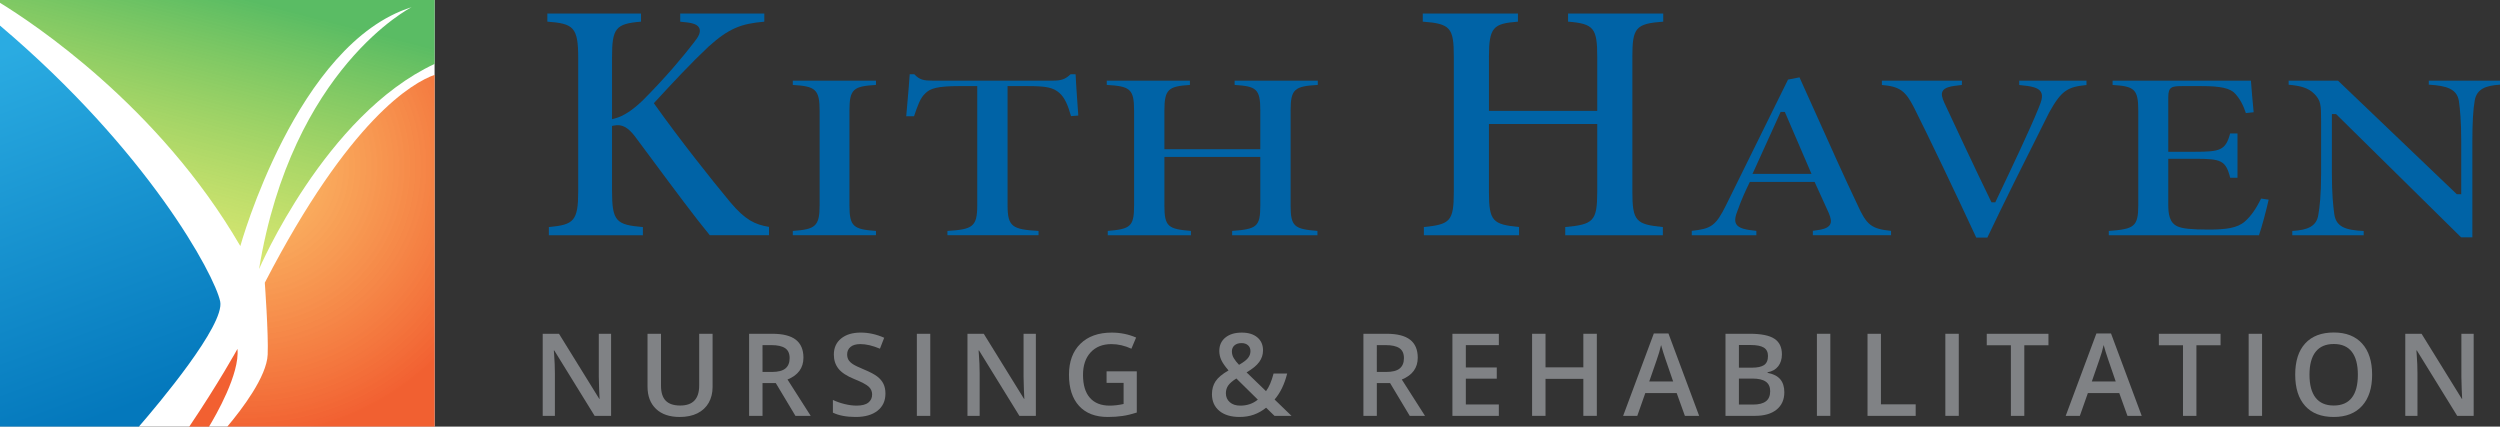 <?xml version="1.0" encoding="utf-8"?>
<!-- Generator: Adobe Illustrator 25.2.3, SVG Export Plug-In . SVG Version: 6.00 Build 0)  -->
<svg version="1.1" id="OUTLINED-CMYK" xmlns="http://www.w3.org/2000/svg" xmlns:xlink="http://www.w3.org/1999/xlink" x="0px"
	 y="0px" viewBox="0 0 319.31 54.491" style="enable-background:new 0 0 319.31 54.491;" xml:space="preserve">
<rect x="0" y="0" width="319.31" height="54.491" fill="#333333" stroke="none"/>
<style type="text/css">
	.st0{fill:#FFFFFF;}
	.st1{fill:#808285;}
	.st2{opacity:0.96;fill:#F15A29;}
	.st3{fill:url(#SVGID_1_);}
	.st4{fill:url(#SVGID_2_);}
	.st5{opacity:0.96;fill:url(#SVGID_3_);}
	.st6{fill:#0063A6;}
</style>
<rect class="st0" width="55.51" height="54.491"/>
<g>
	<path class="st1" d="M78.049,53.114H75.948l-5.155-8.353h-0.057l0.036,0.466
		c0.067,0.889,0.101,1.702,0.101,2.438v5.449h-1.556V42.631h2.08l5.141,8.31
		h0.043c-0.009-0.11-0.028-0.51-0.057-1.201
		c-0.029-0.69-0.043-1.229-0.043-1.617v-5.492h1.57V53.114z"/>
	<path class="st1" d="M91.015,42.631v6.783c0,0.774-0.166,1.452-0.498,2.033
		c-0.333,0.581-0.813,1.028-1.441,1.341s-1.38,0.47-2.255,0.47
		c-1.3,0-2.311-0.344-3.033-1.033c-0.722-0.688-1.083-1.635-1.083-2.839v-6.754
		h1.721v6.632c0,0.865,0.201,1.503,0.603,1.914s1.018,0.617,1.85,0.617
		c1.616,0,2.424-0.848,2.424-2.545v-6.618H91.015z"/>
	<path class="st1" d="M97.393,48.926v4.188h-1.714V42.631h2.961
		c1.353,0,2.354,0.253,3.004,0.76c0.65,0.507,0.975,1.271,0.975,2.294
		c0,1.305-0.679,2.235-2.036,2.789l2.961,4.639h-1.95l-2.51-4.188H97.393z
		 M97.393,47.507h1.19c0.798,0,1.377-0.148,1.735-0.445
		c0.358-0.296,0.538-0.736,0.538-1.319c0-0.593-0.193-1.019-0.581-1.276
		c-0.387-0.258-0.971-0.387-1.75-0.387h-1.133V47.507z"/>
	<path class="st1" d="M113.092,50.267c0,0.932-0.337,1.664-1.011,2.194
		c-0.674,0.53-1.604,0.796-2.789,0.796s-2.156-0.184-2.911-0.552v-1.621
		c0.478,0.225,0.986,0.402,1.524,0.531s1.039,0.193,1.502,0.193
		c0.679,0,1.18-0.129,1.502-0.387c0.322-0.258,0.484-0.605,0.484-1.04
		c0-0.392-0.148-0.724-0.445-0.997s-0.908-0.595-1.835-0.968
		c-0.956-0.387-1.63-0.83-2.022-1.327s-0.588-1.094-0.588-1.792
		c0-0.875,0.311-1.563,0.932-2.065s1.456-0.753,2.502-0.753
		c1.004,0,2.003,0.22,2.997,0.66l-0.545,1.398
		c-0.932-0.392-1.764-0.588-2.495-0.588c-0.555,0-0.975,0.121-1.262,0.362
		c-0.287,0.241-0.43,0.561-0.43,0.957c0,0.272,0.058,0.506,0.172,0.699
		c0.115,0.194,0.303,0.376,0.566,0.548c0.263,0.172,0.736,0.399,1.419,0.681
		c0.77,0.32,1.333,0.619,1.692,0.896c0.358,0.277,0.621,0.59,0.789,0.939
		C113.009,49.383,113.092,49.794,113.092,50.267z"/>
	<path class="st1" d="M117.104,53.114V42.631h1.714V53.114H117.104z"/>
	<path class="st1" d="M132.301,53.114h-2.101l-5.155-8.353h-0.057l0.036,0.466
		c0.067,0.889,0.101,1.702,0.101,2.438v5.449h-1.556V42.631h2.08l5.141,8.31
		h0.043c-0.009-0.11-0.028-0.51-0.057-1.201
		c-0.029-0.69-0.043-1.229-0.043-1.617v-5.492h1.57V53.114z"/>
	<path class="st1" d="M141.338,47.428h3.857v5.263c-0.631,0.206-1.237,0.351-1.817,0.437
		c-0.581,0.086-1.208,0.129-1.882,0.129c-1.587,0-2.811-0.47-3.671-1.409
		c-0.86-0.939-1.291-2.264-1.291-3.976c0-1.688,0.485-3.008,1.456-3.961
		c0.97-0.954,2.306-1.431,4.008-1.431c1.095,0,2.132,0.21,3.112,0.631
		l-0.602,1.427c-0.851-0.392-1.702-0.588-2.553-0.588
		c-1.119,0-2.003,0.352-2.653,1.054c-0.65,0.703-0.975,1.664-0.975,2.882
		c0,1.281,0.292,2.255,0.878,2.922c0.585,0.667,1.428,1,2.527,1
		c0.554,0,1.147-0.069,1.778-0.208v-2.703h-2.173V47.428z"/>
	<path class="st1" d="M154.796,50.339c0-0.626,0.153-1.172,0.458-1.638
		c0.306-0.466,0.858-0.929,1.657-1.388c-0.455-0.53-0.764-0.979-0.929-1.344
		s-0.248-0.745-0.248-1.136c0-0.727,0.259-1.3,0.778-1.721
		c0.519-0.42,1.215-0.631,2.09-0.631c0.846,0,1.51,0.205,1.993,0.613
		s0.724,0.959,0.724,1.652c0,0.545-0.161,1.04-0.484,1.484
		c-0.323,0.445-0.861,0.889-1.617,1.333l2.481,2.395
		c0.387-0.511,0.709-1.262,0.968-2.251h1.735
		c-0.335,1.357-0.87,2.464-1.606,3.32l2.158,2.086h-2.172l-1.068-1.04
		c-0.488,0.392-1.007,0.687-1.56,0.885c-0.552,0.198-1.163,0.298-1.832,0.298
		c-1.099,0-1.962-0.261-2.588-0.782C155.109,51.955,154.796,51.242,154.796,50.339z
		 M158.41,51.809c0.875,0,1.623-0.255,2.244-0.767l-2.746-2.703
		c-0.507,0.325-0.856,0.63-1.047,0.915c-0.191,0.284-0.287,0.608-0.287,0.971
		c0,0.469,0.166,0.85,0.499,1.144C157.405,51.662,157.85,51.809,158.41,51.809z
		 M157.342,44.89c0,0.301,0.08,0.585,0.24,0.854
		c0.16,0.268,0.383,0.552,0.67,0.853c0.54-0.306,0.918-0.591,1.136-0.857
		c0.217-0.265,0.326-0.562,0.326-0.893c0-0.311-0.104-0.559-0.312-0.746
		s-0.484-0.28-0.828-0.28c-0.377,0-0.677,0.097-0.9,0.291
		C157.452,44.305,157.342,44.565,157.342,44.89z"/>
	<path class="st1" d="M175.854,48.926v4.188h-1.714V42.631h2.961
		c1.353,0,2.354,0.253,3.004,0.76c0.65,0.507,0.975,1.271,0.975,2.294
		c0,1.305-0.679,2.235-2.036,2.789l2.961,4.639h-1.95l-2.51-4.188H175.854z
		 M175.854,47.507h1.19c0.798,0,1.377-0.148,1.735-0.445
		c0.358-0.296,0.538-0.736,0.538-1.319c0-0.593-0.193-1.019-0.581-1.276
		c-0.387-0.258-0.971-0.387-1.75-0.387h-1.133V47.507z"/>
	<path class="st1" d="M191.438,53.114h-5.93V42.631h5.93v1.448h-4.216v2.854h3.951v1.434
		h-3.951v3.291h4.216V53.114z"/>
	<path class="st1" d="M203.953,53.114h-1.721v-4.725h-4.833v4.725h-1.714V42.631h1.714
		v4.288h4.833v-4.288h1.721V53.114z"/>
	<path class="st1" d="M215.2,53.114l-1.047-2.911h-4.008l-1.025,2.911h-1.807l3.922-10.526
		h1.864l3.922,10.526H215.2z M213.701,48.726l-0.982-2.854
		c-0.072-0.191-0.171-0.492-0.297-0.903c-0.127-0.411-0.214-0.712-0.262-0.904
		c-0.129,0.588-0.318,1.231-0.566,1.929l-0.947,2.731H213.701z"/>
	<path class="st1" d="M220.387,42.631h3.112c1.443,0,2.487,0.21,3.13,0.631
		c0.643,0.42,0.964,1.085,0.964,1.993c0,0.612-0.158,1.121-0.473,1.527
		c-0.316,0.406-0.77,0.662-1.362,0.767v0.072
		c0.736,0.139,1.277,0.412,1.624,0.821c0.346,0.409,0.52,0.962,0.52,1.66
		c0,0.941-0.329,1.679-0.986,2.212c-0.657,0.533-1.571,0.799-2.743,0.799h-3.786
		V42.631z M222.1,46.962h1.649c0.717,0,1.24-0.114,1.57-0.341
		c0.33-0.227,0.495-0.613,0.495-1.158c0-0.492-0.178-0.849-0.534-1.068
		s-0.921-0.33-1.696-0.33h-1.484V46.962z M222.1,48.353v3.319h1.821
		c0.717,0,1.259-0.137,1.624-0.412c0.366-0.275,0.549-0.708,0.549-1.301
		c0-0.545-0.187-0.949-0.56-1.212c-0.373-0.263-0.939-0.394-1.699-0.394H222.1z"
		/>
	<path class="st1" d="M232.063,53.114V42.631h1.714V53.114H232.063z"/>
	<path class="st1" d="M238.527,53.114V42.631h1.714v9.013h4.438v1.47H238.527z"/>
	<path class="st1" d="M248.468,53.114V42.631h1.714V53.114H248.468z"/>
	<path class="st1" d="M258.553,53.114h-1.714v-9.013h-3.083v-1.47h7.88v1.47h-3.083
		V53.114z"/>
	<path class="st1" d="M271.727,53.114l-1.047-2.911h-4.008l-1.025,2.911h-1.807l3.922-10.526
		h1.864l3.922,10.526H271.727z M270.229,48.726l-0.982-2.854
		c-0.072-0.191-0.171-0.492-0.297-0.903c-0.127-0.411-0.214-0.712-0.262-0.904
		c-0.129,0.588-0.318,1.231-0.566,1.929l-0.947,2.731H270.229z"/>
	<path class="st1" d="M280.535,53.114h-1.714v-9.013h-3.083v-1.47h7.88v1.47h-3.083
		V53.114z"/>
	<path class="st1" d="M287.207,53.114V42.631h1.714V53.114H287.207z"/>
	<path class="st1" d="M302.977,47.858c0,1.707-0.426,3.033-1.28,3.979
		c-0.853,0.947-2.062,1.42-3.625,1.42c-1.582,0-2.797-0.47-3.646-1.409
		c-0.849-0.939-1.272-2.274-1.272-4.004s0.427-3.059,1.28-3.986
		s2.071-1.391,3.653-1.391c1.558,0,2.763,0.471,3.613,1.413
		C302.552,44.82,302.977,46.147,302.977,47.858z M294.976,47.858
		c0,1.291,0.26,2.27,0.781,2.937c0.521,0.667,1.293,1,2.316,1
		c1.018,0,1.787-0.33,2.305-0.989s0.778-1.642,0.778-2.947
		c0-1.286-0.257-2.261-0.771-2.925c-0.514-0.664-1.28-0.997-2.298-0.997
		c-1.028,0-1.804,0.333-2.327,0.997C295.238,45.597,294.976,46.572,294.976,47.858z"/>
	<path class="st1" d="M315.945,53.114h-2.101l-5.155-8.353h-0.057l0.036,0.466
		c0.067,0.889,0.101,1.702,0.101,2.438v5.449h-1.556V42.631h2.08l5.141,8.31
		h0.043c-0.009-0.11-0.028-0.51-0.057-1.201
		c-0.029-0.69-0.043-1.229-0.043-1.617v-5.492h1.57V53.114z"/>
</g>
<path class="st2" d="M30.328,44.566c0,0-2.388,4.337-6.156,9.926h2.523
	C27.56,53.067,30.645,47.731,30.328,44.566z"/>
<linearGradient id="SVGID_1_" gradientUnits="userSpaceOnUse" x1="29.425" y1="-2.323" x2="19.04" y2="37.49">
	<stop  offset="0.038" style="stop-color:#57BB61;stop-opacity:0.985"/>
	<stop  offset="1" style="stop-color:#DBE120;stop-opacity:0.6"/>
</linearGradient>
<path class="st3" d="M0,0.361C4.008,2.808,20.282,13.488,30.696,31.431
	c0,0,7.168-25.917,21.873-30.512c0,0-15.256,7.72-19.483,33.453
	c0,0,8.42-19.688,22.424-26.208V0H0"/>
<linearGradient id="SVGID_2_" gradientUnits="userSpaceOnUse" x1="16.114" y1="51.942" x2="-9.275" y2="-16.531">
	<stop  offset="0" style="stop-color:#0076BB;stop-opacity:0.985"/>
	<stop  offset="0.658" style="stop-color:#27AAE1;stop-opacity:0.985"/>
</linearGradient>
<path class="st4" d="M0,54.491h17.736c2.439-2.818,11.017-12.992,10.386-15.991
	C27.41,35.115,18.928,19.3,0,3.269"/>
<radialGradient id="SVGID_3_" cx="31.498" cy="21.253" r="34.423" gradientUnits="userSpaceOnUse">
	<stop  offset="0" style="stop-color:#FBB040;stop-opacity:0.8"/>
	<stop  offset="1" style="stop-color:#F15A29"/>
</radialGradient>
<path class="st5" d="M55.51,9.558c-2.817,1.006-10.849,5.606-21.689,26.553
	c0,0,0.485,6.613,0.368,9.19c-0.127,2.8-3.25,6.92-5.159,9.19H55.51V9.558z"
	/>
<g>
	<path class="st6" d="M93.271,25.824c-2.44-2.937-6.419-7.954-9.608-12.433l-0.149-0.209
		l0.173-0.189c2.245-2.443,4.621-4.985,6.796-7.025
		c2.64-2.381,4.214-2.947,7.137-3.199V1.725H86.882v1.048l0.652,0.066
		c1.072,0.105,1.608,0.338,1.793,0.778c0.217,0.515-0.138,1.116-0.736,1.86
		c-1.3,1.689-3.498,4.351-6.562,7.412c-1.298,1.228-2.395,1.934-3.457,2.228
		l-0.402,0.111V7.402c0-3.771,0.423-4.371,3.702-4.636V1.725H69.91v1.04
		c3.338,0.246,3.942,0.703,3.942,4.638v17.013c0,3.833-0.576,4.291-3.751,4.585
		v1.044h12.012v-1.042c-3.389-0.29-3.942-0.715-3.942-4.588v-8.33l0.254-0.051
		c0.998-0.203,1.779,0.209,2.695,1.417l2.138,2.877
		c2.822,3.803,5.489,7.399,7.4,9.717h7.563v-1.064
		C96.38,28.67,95.175,28.08,93.271,25.824z"/>
	<path class="st6" d="M104.686,14.136v12.074c0,2.724-0.571,3.08-3.427,3.286v0.549h10.621
		v-0.549c-2.865-0.206-3.386-0.542-3.386-3.286v-12.074
		c0-2.78,0.521-3.115,3.386-3.289v-0.546h-10.621v0.546
		C104.115,11.022,104.686,11.377,104.686,14.136z"/>
	<path class="st6" d="M137.378,9.487h-0.645c-0.656,0.628-1.177,0.813-2.224,0.813h-15.423
		c-1.041,0-1.627-0.083-2.301-0.813h-0.594c-0.058,0.989-0.16,2.136-0.268,3.344
		c-0.059,0.662-0.12,1.341-0.175,2.017h0.995
		c0.464-1.362,0.808-2.348,1.411-2.892c0.629-0.647,1.46-0.962,4.443-0.962
		h2.222v15.214c0,2.76-0.585,3.088-3.809,3.289v0.547h11.638v-0.546
		c-3.35-0.201-3.957-0.527-3.957-3.29V10.996h2.538
		c2.452,0,3.296,0.183,4.102,0.892c0.683,0.611,1.077,1.582,1.465,2.942
		l0.929-0.073c-0.034-0.504-0.073-1.044-0.113-1.589
		C137.518,11.826,137.419,10.444,137.378,9.487z"/>
	<path class="st6" d="M160.971,14.103v4.951h-12.249v-4.951c0-2.726,0.543-3.08,3.259-3.255
		v-0.547h-10.622v0.545c2.955,0.172,3.491,0.502,3.491,3.257v12.141
		c0,2.7-0.474,3.013-3.363,3.25v0.552h10.621v-0.552
		c-2.909-0.238-3.386-0.55-3.386-3.25v-6.197h12.249v6.197
		c0,2.727-0.46,3.015-3.597,3.251v0.551h10.896v-0.552
		c-2.944-0.238-3.427-0.549-3.427-3.25V14.103c0-2.755,0.534-3.085,3.47-3.257
		v-0.545h-10.621v0.547C160.467,11.022,160.971,11.355,160.971,14.103z"/>
	<path class="st6" d="M204.006,7.26v6.901h-13.832V7.26c0-3.8,0.568-4.249,3.702-4.494
		V1.725h-12.156v1.039c3.552,0.259,3.967,0.797,3.967,4.496v17.25
		c0,3.762-0.488,4.152-3.823,4.489v1.047h12.156v-1.047
		c-3.355-0.339-3.846-0.729-3.846-4.489v-8.67h13.832v8.67
		c0,3.772-0.522,4.157-4.087,4.491v1.045h12.468v-1.046
		c-3.397-0.338-3.895-0.727-3.895-4.489V7.26c0-3.7,0.413-4.239,3.943-4.496
		V1.725h-12.156v1.041C203.581,3.028,204.006,3.609,204.006,7.26z"/>
	<path class="st6" d="M237.222,26.107c-1.677-3.517-3.384-7.326-5.034-11.009
		c-0.794-1.772-1.58-3.525-2.351-5.219l-1.462,0.287l-7.907,16.02
		c-1.324,2.682-1.922,3.031-4.389,3.3v0.56h8.251v-0.557
		c-1.44-0.146-2.241-0.333-2.557-0.847c-0.299-0.484-0.091-1.116,0.188-1.832
		c0.476-1.353,1.025-2.526,1.45-3.396l0.087-0.178h8.269l0.086,0.182
		c0.369,0.785,0.725,1.58,1.048,2.303c0.252,0.563,0.484,1.082,0.688,1.518
		c0.256,0.626,0.365,1.081,0.139,1.462c-0.27,0.455-0.928,0.628-2.183,0.781v0.563
		h9.986v-0.557C238.997,29.233,238.396,28.725,237.222,26.107z M223.835,22.209
		l0.208-0.45c0.587-1.268,1.168-2.559,1.753-3.86
		c0.511-1.135,1.024-2.276,1.547-3.413l0.085-0.185h0.539l3.404,7.908H223.835z"/>
	<path class="st6" d="M260.663,11.73c0.318,0.524,0.073,1.214-0.31,2.129
		c-1.069,2.648-3.244,7.224-5.348,11.649l-0.16,0.337h-0.482l-0.087-0.177
		c-1.963-4.01-5.049-10.628-5.948-12.561c-0.258-0.6-0.434-1.086-0.192-1.489
		c0.254-0.422,0.858-0.616,2.436-0.763l0.02-0.554h-10.229v0.552
		c2.284,0.196,3.011,0.738,4.113,2.908c1.838,3.658,5.307,10.905,7.938,16.584
		h1.416c2.141-4.507,4.656-9.512,6.328-12.838
		c0.698-1.388,1.249-2.484,1.563-3.128c1.578-2.844,2.362-3.279,4.771-3.52
		v-0.557h-8.59v0.555C259.499,11,260.332,11.185,260.663,11.73z"/>
	<path class="st6" d="M278.144,28.925c-1.058-0.451-1.204-1.603-1.204-2.781v-5.864h3.405
		c3.284,0,3.943,0.169,4.503,2.424h0.935v-5.661h-0.939
		c-0.577,2.164-1.284,2.342-4.499,2.342h-3.405V12.409
		c0-1.345,0.473-1.413,1.839-1.413h2.433c2.415,0,3.648,0.275,4.256,0.952
		c0.597,0.642,1.041,1.44,1.385,2.493l0.993-0.104
		c-0.145-1.425-0.279-3.103-0.348-4.035h-17.668v0.547
		c2.775,0.177,3.279,0.514,3.279,3.289v12.074c0,2.741-0.529,3.05-3.766,3.286
		v0.55h19.181c0.35-0.989,0.97-3.306,1.238-4.548l-0.961-0.136
		c-0.655,1.319-1.327,2.268-2.048,2.899c-0.982,0.884-2.473,1.058-4.715,1.058
		C279.902,29.317,278.773,29.204,278.144,28.925z"/>
	<path class="st6" d="M314.059,12.888c0.149,1.095,0.3,2.56,0.3,5.201v6.711h-0.571
		l-15.169-14.499h-6.305v0.521c1.515,0.137,2.508,0.388,3.293,1.181
		c0.823,0.854,0.854,1.378,0.854,3.462v6.693c0,2.853-0.196,4.335-0.343,5.202
		c-0.201,1.586-1.421,2.022-3.338,2.141v0.545h9.119v-0.541
		c-2.331-0.112-3.557-0.524-3.764-2.226c-0.138-1.017-0.298-2.522-0.298-5.12
		v-7.591h0.531l15.974,15.744h1.437V18.089c0-2.405,0.095-4.069,0.301-5.237
		c0.255-1.506,1.422-1.922,3.232-2.039v-0.513h-9.098v0.512
		C312.505,10.95,313.798,11.353,314.059,12.888z"/>
</g>
</svg>
